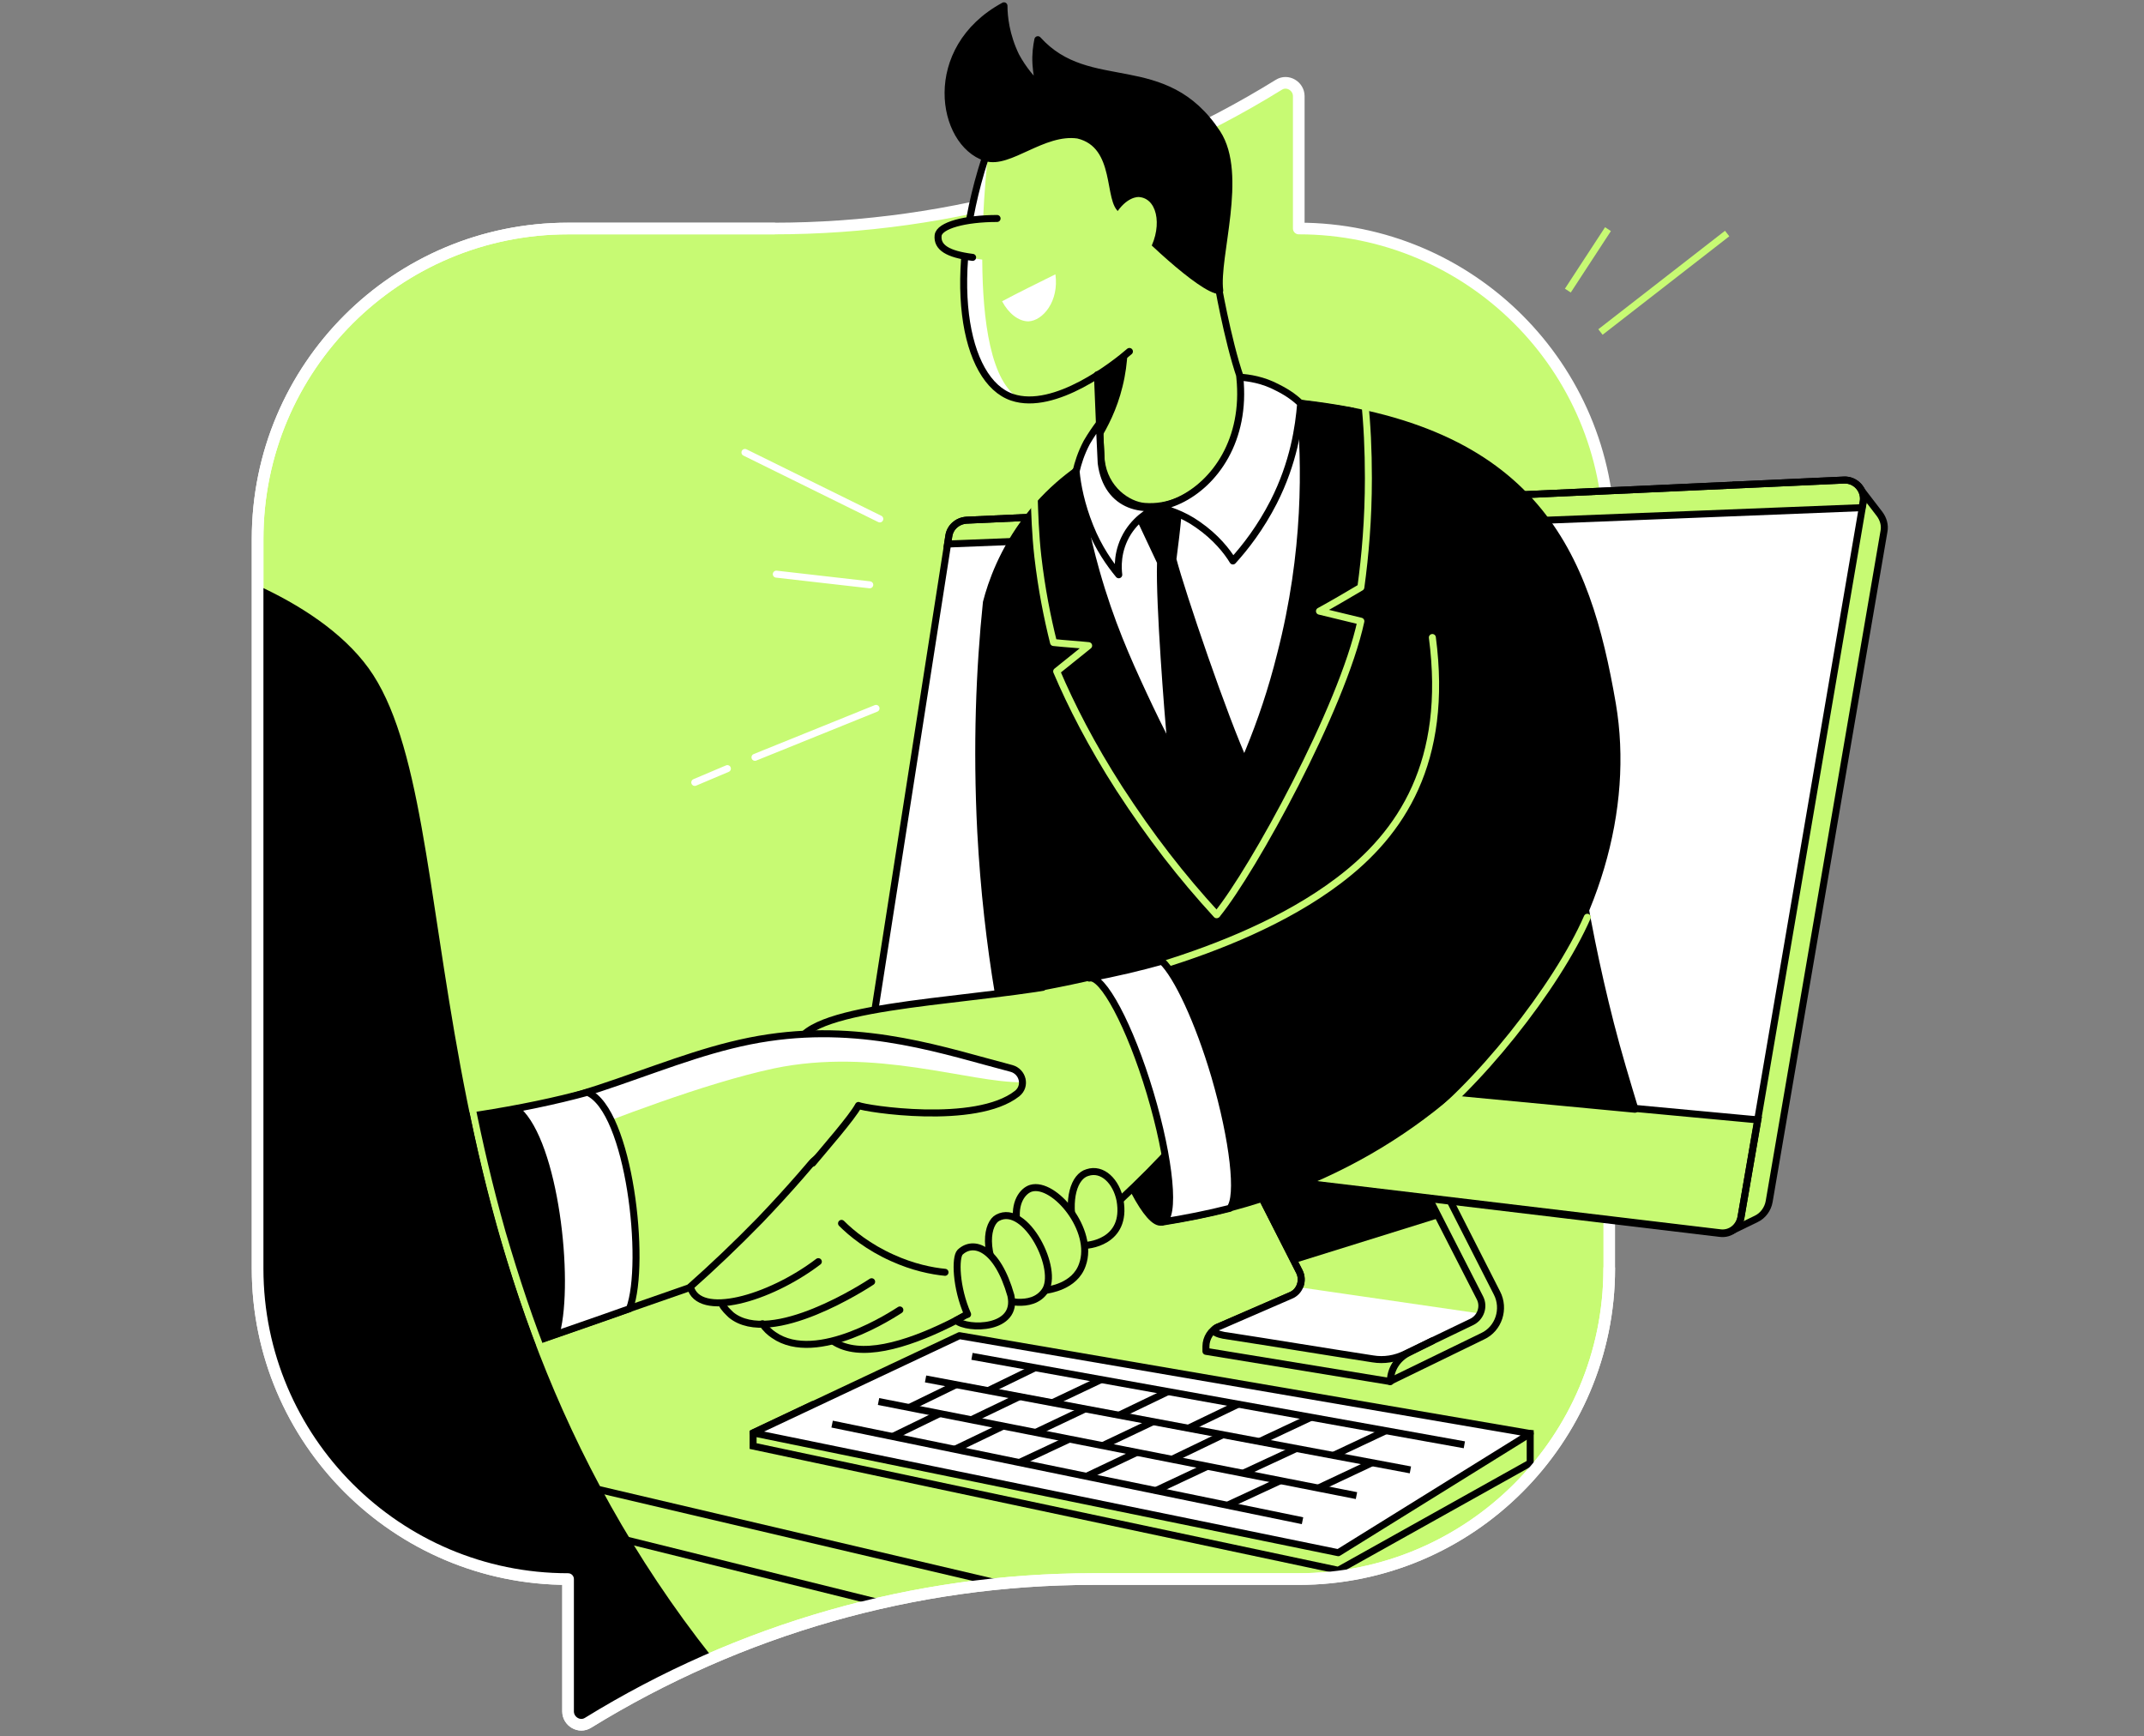<svg width="368" height="298" viewBox="0 0 368 298" fill="none" xmlns="http://www.w3.org/2000/svg">
<rect x="0" y="0" width="368" height="298" fill="#808080" stroke="none"/>
<g clip-path="url(#clip0_8404_4591)">
<path d="M222.923 16.501C222.923 14.778 220.985 13.594 219.478 14.563C193.533 30.604 163.497 39.216 132.815 39.216H97.505C68.115 39.216 44.215 63.008 44.215 92.505V217.708C44.215 247.098 68.115 270.997 97.505 270.997V293.712C97.505 295.435 99.442 296.619 100.95 295.65C127.002 279.61 156.93 270.997 187.612 270.997H222.923C252.312 270.997 276.212 247.098 276.212 217.708V92.505C276.212 63.008 252.312 39.216 222.923 39.216V16.501V16.501Z" fill="#C7FA73" stroke="white" stroke-width="2" stroke-miterlimit="10" stroke-linecap="round" stroke-linejoin="round"/>
<path d="M171.658 271.8L58.641 245.268L51.358 243.555" stroke="black" stroke-width="1.2" stroke-miterlimit="10" stroke-linecap="round" stroke-linejoin="round"/>
<path d="M62.399 253.117L151.445 275.181" stroke="black" stroke-width="1.2" stroke-miterlimit="10" stroke-linecap="round" stroke-linejoin="round"/>
<path d="M213.449 199.406L223.03 218.246C223.784 219.753 223.138 221.691 221.523 222.337L208.497 228.042C208.066 228.258 208.174 228.904 208.604 228.904L238.533 233.641L252.635 226.858C254.143 226.105 254.788 224.275 254.035 222.767L244.346 203.82L213.449 199.406Z" fill="#C7FA73"/>
<path d="M244.453 203.928L213.449 199.406L223.03 218.246C223.783 219.753 223.138 221.691 221.523 222.337L209.142 227.72C207.85 228.258 206.989 229.657 206.989 231.057V231.918L238.532 237.086L254.465 229.334C257.264 228.042 258.341 224.598 256.941 221.906L247.468 203.282L244.453 203.928Z" fill="#C7FA73" stroke="black" stroke-width="1.2" stroke-miterlimit="10" stroke-linecap="round" stroke-linejoin="round"/>
<path d="M254.25 225.459L223.138 220.938C222.815 221.583 222.384 222.122 221.631 222.445L208.82 228.043C208.281 228.258 208.389 229.012 208.927 229.119L236.45 233.507L238.853 233.174L240.926 232.757L252.743 227.074C253.497 226.643 253.927 226.105 254.25 225.459Z" fill="white"/>
<path d="M213.448 199.406L223.03 218.246C223.783 219.753 223.137 221.691 221.523 222.337L209.358 227.612C208.389 227.935 208.389 228.258 208.389 228.365C208.389 228.904 210.219 229.227 210.434 229.227C218.831 230.519 227.228 231.918 235.625 233.21C237.563 233.533 239.501 233.21 241.223 232.349L252.635 226.858C254.142 226.105 254.788 224.275 254.034 222.767L244.345 203.82L213.448 199.406Z" stroke="black" stroke-width="1.2" stroke-miterlimit="10" stroke-linecap="round" stroke-linejoin="round"/>
<path d="M222.276 216.739L247.145 208.988L244.453 203.928L213.449 199.406L222.276 216.739Z" fill="black"/>
<path d="M297.635 83.25L152.839 194.565L297.42 211.144L301.403 209.206C302.587 208.668 303.448 207.484 303.664 206.192L323.364 91.216C323.58 90.14 323.257 89.063 322.611 88.202L319.058 83.573L297.635 83.25Z" fill="#C7FA73" stroke="black" stroke-width="1.2" stroke-miterlimit="10"/>
<path d="M162.851 92.076L147.456 190.688C147.133 192.518 148.425 194.133 150.255 194.349L295.267 211.681C296.989 211.896 298.496 210.712 298.819 208.99L319.812 86.155C320.135 84.11 318.52 82.28 316.475 82.387L165.865 89.277C164.358 89.385 163.066 90.462 162.851 92.076Z" fill="white"/>
<path d="M149.394 177.984L147.456 190.58C147.133 192.41 148.425 194.025 150.255 194.24L295.267 211.573C296.989 211.788 298.496 210.604 298.819 208.881L301.726 192.195L149.394 177.984Z" fill="#C7FA73" stroke="black" stroke-width="1.2" stroke-miterlimit="10"/>
<path d="M316.475 82.387L165.865 89.277C164.358 89.385 163.066 90.462 162.851 91.969L162.636 93.368L319.597 87.124L319.812 86.048C320.135 84.11 318.52 82.28 316.475 82.387Z" fill="#C7FA73" stroke="black" stroke-width="1.2" stroke-miterlimit="10"/>
<path d="M162.851 92.076L147.456 190.688C147.133 192.518 148.425 194.133 150.255 194.349L295.267 211.681C296.989 211.896 298.496 210.712 298.819 208.99L319.812 86.155C320.135 84.11 318.52 82.28 316.475 82.387L165.865 89.277C164.358 89.385 163.066 90.462 162.851 92.076Z" stroke="black" stroke-width="1.2" stroke-miterlimit="10" stroke-linecap="round" stroke-linejoin="round"/>
<path d="M238.64 237.116C238.64 235.071 239.824 233.133 241.762 232.164L245.853 230.117" stroke="black" stroke-width="1.2" stroke-miterlimit="10" stroke-linecap="round" stroke-linejoin="round"/>
<path d="M139.49 241.07L129.263 245.915V248.176L229.705 269.491L262.647 251.082V246.022L139.49 241.07Z" fill="#C7FA73" stroke="black" stroke-width="1.2" stroke-miterlimit="10"/>
<path d="M229.705 266.475L129.263 245.913L164.681 229.227L262.647 246.021L229.705 266.475Z" fill="white" stroke="black" stroke-width="1.2" stroke-miterlimit="10" stroke-linecap="round" stroke-linejoin="round"/>
<path d="M166.834 232.777L251.344 247.957" stroke="black" stroke-width="1.2" stroke-miterlimit="10"/>
<path d="M158.868 236.652L242.085 252.262" stroke="black" stroke-width="1.2" stroke-miterlimit="10"/>
<path d="M150.794 240.527L232.827 256.676" stroke="black" stroke-width="1.2" stroke-miterlimit="10"/>
<path d="M177.708 234.715L169.526 238.698" stroke="black" stroke-width="1.2" stroke-miterlimit="10"/>
<path d="M189.011 236.762L180.614 240.745" stroke="black" stroke-width="1.2" stroke-miterlimit="10"/>
<path d="M200.531 238.805L192.026 242.896" stroke="black" stroke-width="1.2" stroke-miterlimit="10"/>
<path d="M212.588 240.961L203.868 245.159" stroke="black" stroke-width="1.2" stroke-miterlimit="10"/>
<path d="M225.076 243.219L216.141 247.417" stroke="black" stroke-width="1.2" stroke-miterlimit="10"/>
<path d="M237.994 245.48L228.844 249.787" stroke="black" stroke-width="1.2" stroke-miterlimit="10"/>
<path d="M155.961 241.604L164.143 237.621" stroke="black" stroke-width="1.2" stroke-miterlimit="10"/>
<path d="M166.727 243.651L175.016 239.668" stroke="black" stroke-width="1.2" stroke-miterlimit="10"/>
<path d="M177.815 245.804L186.212 241.82" stroke="black" stroke-width="1.2" stroke-miterlimit="10"/>
<path d="M189.334 248.064L197.947 243.973" stroke="black" stroke-width="1.2" stroke-miterlimit="10"/>
<path d="M201.176 250.433L209.896 246.234" stroke="black" stroke-width="1.2" stroke-miterlimit="10"/>
<path d="M213.449 252.8L222.492 248.602" stroke="black" stroke-width="1.2" stroke-miterlimit="10"/>
<path d="M226.26 255.384L235.41 251.078" stroke="black" stroke-width="1.2" stroke-miterlimit="10"/>
<path d="M142.827 244.406L223.568 260.985" stroke="black" stroke-width="1.2" stroke-miterlimit="10"/>
<path d="M161.344 242.574L153.162 246.557" stroke="black" stroke-width="1.2" stroke-miterlimit="10"/>
<path d="M172.217 244.727L163.928 248.71" stroke="black" stroke-width="1.2" stroke-miterlimit="10"/>
<path d="M183.521 246.988L175.016 250.972" stroke="black" stroke-width="1.2" stroke-miterlimit="10"/>
<path d="M195.148 249.25L186.535 253.341" stroke="black" stroke-width="1.2" stroke-miterlimit="10"/>
<path d="M207.312 251.617L198.377 255.816" stroke="black" stroke-width="1.2" stroke-miterlimit="10"/>
<path d="M219.8 254.094L210.757 258.292" stroke="black" stroke-width="1.2" stroke-miterlimit="10"/>
<path d="M270.829 148.273C272.121 156.778 273.951 166.037 276.427 175.725C277.719 180.785 279.226 185.737 280.626 190.367C266.954 189.075 253.281 187.783 239.717 186.491C250.052 173.68 260.387 160.977 270.829 148.273Z" fill="black" stroke="black" stroke-width="1.2" stroke-miterlimit="10" stroke-linecap="round" stroke-linejoin="round"/>
<path d="M181.26 127.172C182.337 132.985 183.844 139.66 186.32 146.873C188.796 154.409 191.703 160.868 194.502 166.251" stroke="#C7FA73" stroke-width="1.2" stroke-miterlimit="10" stroke-linecap="round" stroke-linejoin="round"/>
<path d="M232.289 75.819C232.181 74.097 232.073 72.267 232.073 70.544C228.736 70.006 225.183 69.468 221.631 69.037C219.262 68.714 216.894 68.499 214.525 68.176C206.021 71.513 197.516 74.743 189.011 78.08C185.997 79.802 180.937 83.032 176.523 88.738C172.109 94.444 170.172 100.042 169.31 103.379C168.126 114.79 167.588 128.032 168.341 142.781C168.88 152.793 169.956 162.051 171.356 170.448C179.753 171.202 188.042 171.955 196.439 172.816L230.889 164.958L257.803 130.508L232.289 75.819Z" fill="black" stroke="black" stroke-width="1.2" stroke-miterlimit="10" stroke-linecap="round" stroke-linejoin="round"/>
<path d="M199.434 209.719C201.714 209.04 200.768 199.112 197.322 187.545C193.876 175.977 189.235 167.15 186.956 167.829C184.676 168.508 185.622 178.436 189.068 190.003C192.514 201.571 197.155 210.398 199.434 209.719Z" fill="black" stroke="black" stroke-width="1.2" stroke-miterlimit="10" stroke-linecap="round" stroke-linejoin="round"/>
<path d="M142.935 230.198C151.978 236.227 174.37 220.94 180.291 216.203C188.903 209.313 196.009 202.638 201.607 196.394C198.269 186.49 195.04 176.693 191.702 166.789C190.088 167.112 188.473 167.435 186.858 167.758C185.781 168.081 184.597 168.296 183.413 168.512C182.336 168.727 181.368 168.942 180.399 169.05C158.114 171.957 140.028 174.11 137.983 177.339C127.54 194.564 153.485 213.081 142.935 230.198Z" fill="#C7FA73"/>
<path d="M142.935 189.074L143.258 194.78C139.597 199.409 135.291 204.361 130.447 209.421C126.356 213.62 122.265 217.495 118.497 220.832C119.897 226.323 131.954 222.986 140.459 216.526" stroke="black" stroke-width="1.2" stroke-miterlimit="10" stroke-linecap="round" stroke-linejoin="round"/>
<path d="M118.497 220.938L84.478 232.78" stroke="black" stroke-width="1.2" stroke-miterlimit="10" stroke-linecap="round" stroke-linejoin="round"/>
<path d="M149.609 219.969C148.963 220.399 132.385 231.273 125.495 225.674C124.956 225.136 124.311 224.598 123.88 223.737" stroke="black" stroke-width="1.2" stroke-miterlimit="10" stroke-linecap="round" stroke-linejoin="round"/>
<path d="M154.454 224.816C153.593 225.355 140.243 234.29 132.815 229.123C132.169 228.692 131.416 228.046 130.877 227.185" stroke="black" stroke-width="1.2" stroke-miterlimit="10" stroke-linecap="round" stroke-linejoin="round"/>
<path d="M201.714 196.395C196.116 202.639 188.904 209.313 180.399 216.203C174.37 220.94 152.086 236.227 143.042 230.198" stroke="black" stroke-width="1.2" stroke-miterlimit="10" stroke-linecap="round" stroke-linejoin="round"/>
<path d="M144.442 209.957C146.165 211.68 149.072 214.048 153.162 215.878C156.715 217.493 159.945 218.139 162.205 218.354" stroke="black" stroke-width="1.2" stroke-miterlimit="10" stroke-linecap="round" stroke-linejoin="round"/>
<path d="M184.382 211.141C183.09 205.758 184.382 201.883 186.643 201.237C189.227 200.376 191.595 202.744 192.241 205.974C193.533 213.294 186.535 213.833 185.89 213.725C185.459 212.864 184.921 212.002 184.382 211.141Z" fill="#C7FA73" stroke="black" stroke-width="1.2" stroke-miterlimit="10" stroke-linecap="round" stroke-linejoin="round"/>
<path d="M174.586 209.958C173.94 206.405 175.554 204.36 176.954 203.929C180.937 202.745 187.935 211.142 185.782 217.063C184.49 220.831 179.968 221.369 179.322 221.477C177.277 219.001 175.231 216.417 173.186 213.941L174.586 209.958Z" fill="#C7FA73" stroke="black" stroke-width="1.2" stroke-miterlimit="10" stroke-linecap="round" stroke-linejoin="round"/>
<path d="M172.755 221.584C168.234 214.694 169.526 209.85 171.248 208.988C176.093 206.405 181.906 218.031 179.322 221.584C177.062 224.814 171.894 223.091 171.033 222.661" fill="#C7FA73"/>
<path d="M172.755 221.584C168.234 214.694 169.526 209.85 171.248 208.988C176.093 206.405 181.906 218.031 179.322 221.584C177.062 224.814 171.894 223.091 171.033 222.661" stroke="black" stroke-width="1.2" stroke-miterlimit="10" stroke-linecap="round" stroke-linejoin="round"/>
<path d="M166.081 225.567C164.035 220.938 163.928 215.77 164.789 214.909C167.05 212.756 171.141 214.048 173.509 222.337C174.801 228.258 166.081 228.258 164.143 226.644" fill="#C7FA73"/>
<path d="M166.081 225.567C164.035 220.938 163.928 215.77 164.789 214.909C167.05 212.756 171.141 214.048 173.509 222.337C174.801 228.258 166.081 228.258 164.143 226.644" stroke="black" stroke-width="1.2" stroke-miterlimit="10" stroke-linecap="round" stroke-linejoin="round"/>
<path d="M134.43 182.182L138.09 177.445C144.55 171.739 172.648 171.632 186.966 167.864C191.164 167.11 191.38 167.218 195.686 169.802C196.547 174.861 201.499 185.627 202.36 190.579" stroke="black" stroke-width="1.2" stroke-miterlimit="10" stroke-linecap="round" stroke-linejoin="round"/>
<path d="M276.75 120.821C272.336 95.199 263.832 73.13 221.631 69.039L243.808 116.192C244.239 121.036 256.188 154.194 187.074 167.759C189.334 167.113 194.071 175.94 197.516 187.46C200.961 198.979 201.93 208.991 199.562 209.636C252.851 201.885 282.887 156.886 276.75 120.821Z" fill="black" stroke="black" stroke-width="1.2" stroke-miterlimit="10" stroke-linecap="round" stroke-linejoin="round"/>
<path d="M75.22 192.518C99.657 190.903 114.298 180.676 131.954 178.092C148.748 175.616 162.42 180.461 173.616 183.367C175.554 183.906 176.2 186.382 174.585 187.674C167.48 193.272 148.425 190.257 147.349 189.719C146.164 191.657 144.442 193.81 142.289 196.071C137.983 200.377 133.461 202.745 130.339 204.037" fill="#C7FA73"/>
<path d="M173.616 183.26C162.42 180.461 148.748 175.509 131.954 177.985C120.112 179.708 109.669 184.875 96.858 188.535V195.318C104.825 192.196 120.758 185.952 132.815 183.368C150.255 179.708 166.404 185.844 175.447 185.736C175.554 184.66 174.908 183.583 173.616 183.26Z" fill="white"/>
<path d="M75.22 192.518C99.657 190.903 114.298 180.676 131.954 178.092C148.748 175.616 162.42 180.461 173.616 183.367C175.554 183.906 176.2 186.382 174.585 187.674C167.48 193.272 148.425 190.257 147.349 189.719C146.272 191.764 141.535 197.147 139.49 199.623" stroke="black" stroke-width="1.2" stroke-miterlimit="10" stroke-linecap="round" stroke-linejoin="round"/>
<path d="M100.842 187.457C108.055 190.579 110.962 216.739 108.055 224.598C97.505 228.366 85.986 232.134 75.436 236.225C70.591 221.799 65.854 207.373 61.01 192.947C67.254 192.84 74.467 192.409 82.218 191.333C89.108 190.256 95.352 188.964 100.842 187.457Z" fill="white" stroke="black" stroke-width="1.2" stroke-miterlimit="10" stroke-linecap="round" stroke-linejoin="round"/>
<path d="M75.435 236.225C82.11 233.641 89.108 231.165 96.105 228.797C98.474 219.646 95.89 196.069 89.323 190.148C87.062 190.579 84.694 191.01 82.325 191.333C79.311 191.763 76.404 192.086 73.605 192.409C71.667 192.732 69.622 193.163 67.469 193.378C65.423 193.701 63.486 193.916 61.548 194.132C66.069 208.127 70.698 222.122 75.435 236.225Z" fill="black"/>
<path d="M80.818 189.074C82.217 196.072 83.94 203.608 86.201 211.574C88.569 219.648 91.045 227.076 93.737 233.751" stroke="#C7FA73" stroke-width="1.2" stroke-miterlimit="10" stroke-linecap="round" stroke-linejoin="round"/>
<path d="M164.035 226.647L165.973 225.57" stroke="black" stroke-width="1.2" stroke-miterlimit="10" stroke-linecap="round" stroke-linejoin="round"/>
<path d="M214.418 68.285C205.913 71.623 197.409 74.852 188.904 78.189C187.72 78.835 186.212 79.697 184.598 80.881C185.244 85.725 186.32 91.646 188.15 98.106C190.626 106.826 193.425 113.07 196.224 119.098C199.023 125.127 202.899 132.878 208.282 141.598C212.265 134.278 216.786 124.481 219.801 112.316C224.322 94.768 224.107 79.589 223.138 69.362C222.6 69.254 222.062 69.254 221.416 69.146C219.155 68.716 216.786 68.501 214.418 68.285Z" fill="white" stroke="black" stroke-width="1.2" stroke-miterlimit="10" stroke-linecap="round" stroke-linejoin="round"/>
<path d="M234.227 68.715C234.657 72.806 234.873 77.22 234.873 82.064C234.873 89.062 234.334 95.306 233.581 100.796C231.212 102.196 228.844 103.595 226.476 104.887L233.581 106.609C230.351 121.573 215.064 149.348 208.928 156.884" stroke="#C7FA73" stroke-width="1.2" stroke-miterlimit="10" stroke-linecap="round" stroke-linejoin="round"/>
<path d="M177.492 84.754C177.6 88.091 177.708 91.751 178.138 95.519C178.784 101.117 179.753 105.962 180.829 110.268C182.767 110.483 184.813 110.591 186.858 110.806L181.368 115.22C183.844 121.034 187.289 127.816 192.133 135.352C197.516 143.641 202.791 150.423 208.82 156.99" stroke="#C7FA73" stroke-width="1.2" stroke-miterlimit="10" stroke-linecap="round" stroke-linejoin="round"/>
<path d="M205.698 43.633L209.25 49.877C209.896 53.429 212.372 65.594 214.525 68.178C211.726 80.236 204.513 87.556 196.439 86.91C193.64 86.695 189.549 84.003 189.011 78.944C188.688 73.992 188.473 63.872 188.15 58.92V44.602L205.698 43.633Z" fill="#C7FA73"/>
<path d="M169.741 25.221C161.99 47.398 165.435 65.376 173.724 68.175C181.045 70.651 191.38 62.47 193.856 60.316L205.052 42.123L197.193 25.759L186.966 18.762L169.741 25.221Z" fill="#C7FA73"/>
<path d="M169.741 25.223C161.99 47.4 165.435 67.316 175.124 68.5C164.896 62.902 169.741 25.223 169.741 25.223Z" fill="white"/>
<path d="M172.325 1C158.653 8.428 161.452 24.576 169.203 27.052C173.186 28.344 178.999 22.316 185.028 23.177C192.241 24.899 189.98 34.696 192.671 36.096C195.255 39.325 206.344 49.875 209.358 49.875C208.604 44.062 213.557 29.959 208.927 22.854C199.884 9.074 186.966 16.61 178.138 6.813C177.923 7.89 177.707 9.289 177.815 11.012C177.923 12.519 178.138 13.703 178.353 14.78C177.169 13.703 175.662 11.981 174.37 9.612C172.648 6.06 172.325 2.83 172.325 1Z" fill="black" stroke="black" stroke-width="1.2" stroke-miterlimit="10" stroke-linecap="round" stroke-linejoin="round"/>
<path d="M191.488 36.741C193.318 33.834 195.256 33.726 195.686 33.834C198.916 34.265 199.562 39.54 196.871 43.631" fill="#C7FA73"/>
<path d="M172.002 51.707C173.079 53.753 174.801 55.152 176.523 55.152C179 55.045 181.799 51.707 181.153 47.078C178.138 48.585 175.016 50.093 172.002 51.707Z" fill="white"/>
<path d="M169.741 25.223C161.99 47.4 165.435 65.378 173.724 68.177C181.045 70.653 191.38 62.471 193.856 60.318" stroke="black" stroke-width="1.2" stroke-miterlimit="10" stroke-linecap="round" stroke-linejoin="round"/>
<path d="M172.002 37.926C165.758 37.926 161.236 38.464 161.021 40.51C160.698 42.77 164.466 44.277 171.033 44.816" fill="#C7FA73"/>
<path d="M171.14 37.496C165.65 37.496 161.236 38.68 161.021 40.403C160.806 42.448 162.636 43.632 166.942 44.171" stroke="black" stroke-width="1.2" stroke-miterlimit="10" stroke-linecap="round" stroke-linejoin="round"/>
<path d="M188.796 75.495C190.088 73.342 191.703 70.328 192.671 66.345C193.21 64.192 193.425 62.254 193.533 60.531C192.133 61.823 188.365 64.192 188.365 64.192C188.365 64.192 188.581 69.467 188.796 75.495Z" fill="black"/>
<path d="M205.698 43.633L209.25 49.877C209.896 53.429 212.372 65.594 214.525 68.178C211.726 80.236 204.513 87.556 196.439 86.91C193.64 86.695 189.549 84.003 189.011 78.944C188.796 75.391 188.581 69.362 188.365 64.303" stroke="black" stroke-width="1.2" stroke-miterlimit="10" stroke-linecap="round" stroke-linejoin="round"/>
<path d="M245.853 109.41C248.652 130.726 240.578 142.999 229.705 151.18C211.619 164.852 183.305 169.697 179.645 170.451" stroke="#C7FA73" stroke-width="1.2" stroke-miterlimit="10" stroke-linecap="round" stroke-linejoin="round"/>
<path d="M201.93 95.953C202.253 93.477 202.576 90.893 202.791 88.417C201.176 87.664 199.777 87.233 198.7 86.91C198.054 87.233 196.547 87.879 195.147 89.279L198.592 96.599C198.377 103.812 199.884 122.544 200.315 127.388C202.468 131.587 205.159 136.324 208.281 141.384C209.681 138.8 212.911 134.278 214.418 131.156C210.757 123.298 203.329 101.336 201.93 95.953Z" fill="black"/>
<path d="M242.301 194.778C253.389 186.919 267.277 169.264 272.444 157.422" stroke="#C7FA73" stroke-width="1.2" stroke-miterlimit="10" stroke-linecap="round" stroke-linejoin="round"/>
<path d="M63.27 114.685C58.749 108.441 51.321 103.704 44 100.367V217.711C44 247.101 67.899 271 97.289 271V293.716C97.289 295.438 99.227 296.622 100.734 295.653C107.624 291.347 114.837 287.687 122.265 284.457C67.792 215.666 81.141 139.446 63.27 114.685Z" fill="black"/>
<path d="M275.997 39.324L269.107 49.874" stroke="#C7FA73" stroke-width="1.2" stroke-miterlimit="10"/>
<path d="M133.246 98.535L149.287 100.365" stroke="white" stroke-width="1.2" stroke-miterlimit="10" stroke-linecap="round" stroke-linejoin="round"/>
<path d="M151.009 89.06L127.863 77.648" stroke="white" stroke-width="1.2" stroke-miterlimit="10" stroke-linecap="round" stroke-linejoin="round"/>
<path d="M129.586 129.971L150.363 121.574" stroke="white" stroke-width="1.2" stroke-miterlimit="10" stroke-linecap="round" stroke-linejoin="round"/>
<path d="M119.251 134.279L124.849 131.91" stroke="white" stroke-width="1.2" stroke-miterlimit="10" stroke-linecap="round" stroke-linejoin="round"/>
<path d="M199.454 209.742C203.437 209.096 207.313 208.342 211.081 207.373C212.803 205.435 211.726 195.746 208.497 184.658C205.698 175.184 202.038 167.433 199.454 164.957C195.578 166.034 191.487 167.002 186.966 167.864C189.227 167.218 193.963 176.045 197.408 187.565C200.853 199.084 201.822 209.096 199.454 209.742Z" fill="white" stroke="black" stroke-width="1.2" stroke-miterlimit="10" stroke-linecap="round" stroke-linejoin="round"/>
<path d="M274.705 56.98L296.451 40.078" stroke="#C7FA73" stroke-width="1.2" stroke-miterlimit="10"/>
<path d="M223.246 69.252C222.923 73.235 222.061 79.371 218.616 86.154C216.356 90.568 213.772 93.905 211.619 96.273C210.65 94.659 208.712 92.183 205.59 90.029C203.006 88.199 200.423 87.446 198.808 87.015C197.839 87.446 195.471 88.522 193.64 91.321C191.595 94.551 191.918 97.673 192.026 98.642C190.518 96.812 188.581 94.12 187.074 90.352C185.566 86.584 184.92 83.247 184.705 80.879C185.028 79.479 185.566 77.757 186.535 75.927C187.289 74.635 188.042 73.558 188.688 72.697C188.796 74.958 188.904 77.218 189.011 79.479C190.949 94.443 215.064 86.369 212.803 64.731C214.31 64.838 216.786 65.161 219.37 66.561C221.092 67.422 222.384 68.391 223.246 69.252Z" fill="white" stroke="black" stroke-width="1.2" stroke-miterlimit="10" stroke-linecap="round" stroke-linejoin="round"/>
<path d="M132.815 39.219H97.505C68.115 39.219 44.215 63.011 44.215 92.508V217.711C44.215 247.101 68.115 271 97.505 271V293.715C97.505 295.438 99.442 296.622 100.95 295.653C127.002 279.612 156.93 271 187.612 271H222.923C252.312 271 276.212 247.101 276.212 217.711" stroke="white" stroke-width="2" stroke-miterlimit="10" stroke-linecap="round" stroke-linejoin="round"/>
<path d="M222.923 39.219V16.504" stroke="white" stroke-width="1.2" stroke-miterlimit="10" stroke-linecap="round" stroke-linejoin="round"/>
</g>
<defs>
<clipPath id="clip0_8404_4591">
<rect width="368" height="297.99" fill="white"/>
</clipPath>
</defs>
</svg>

